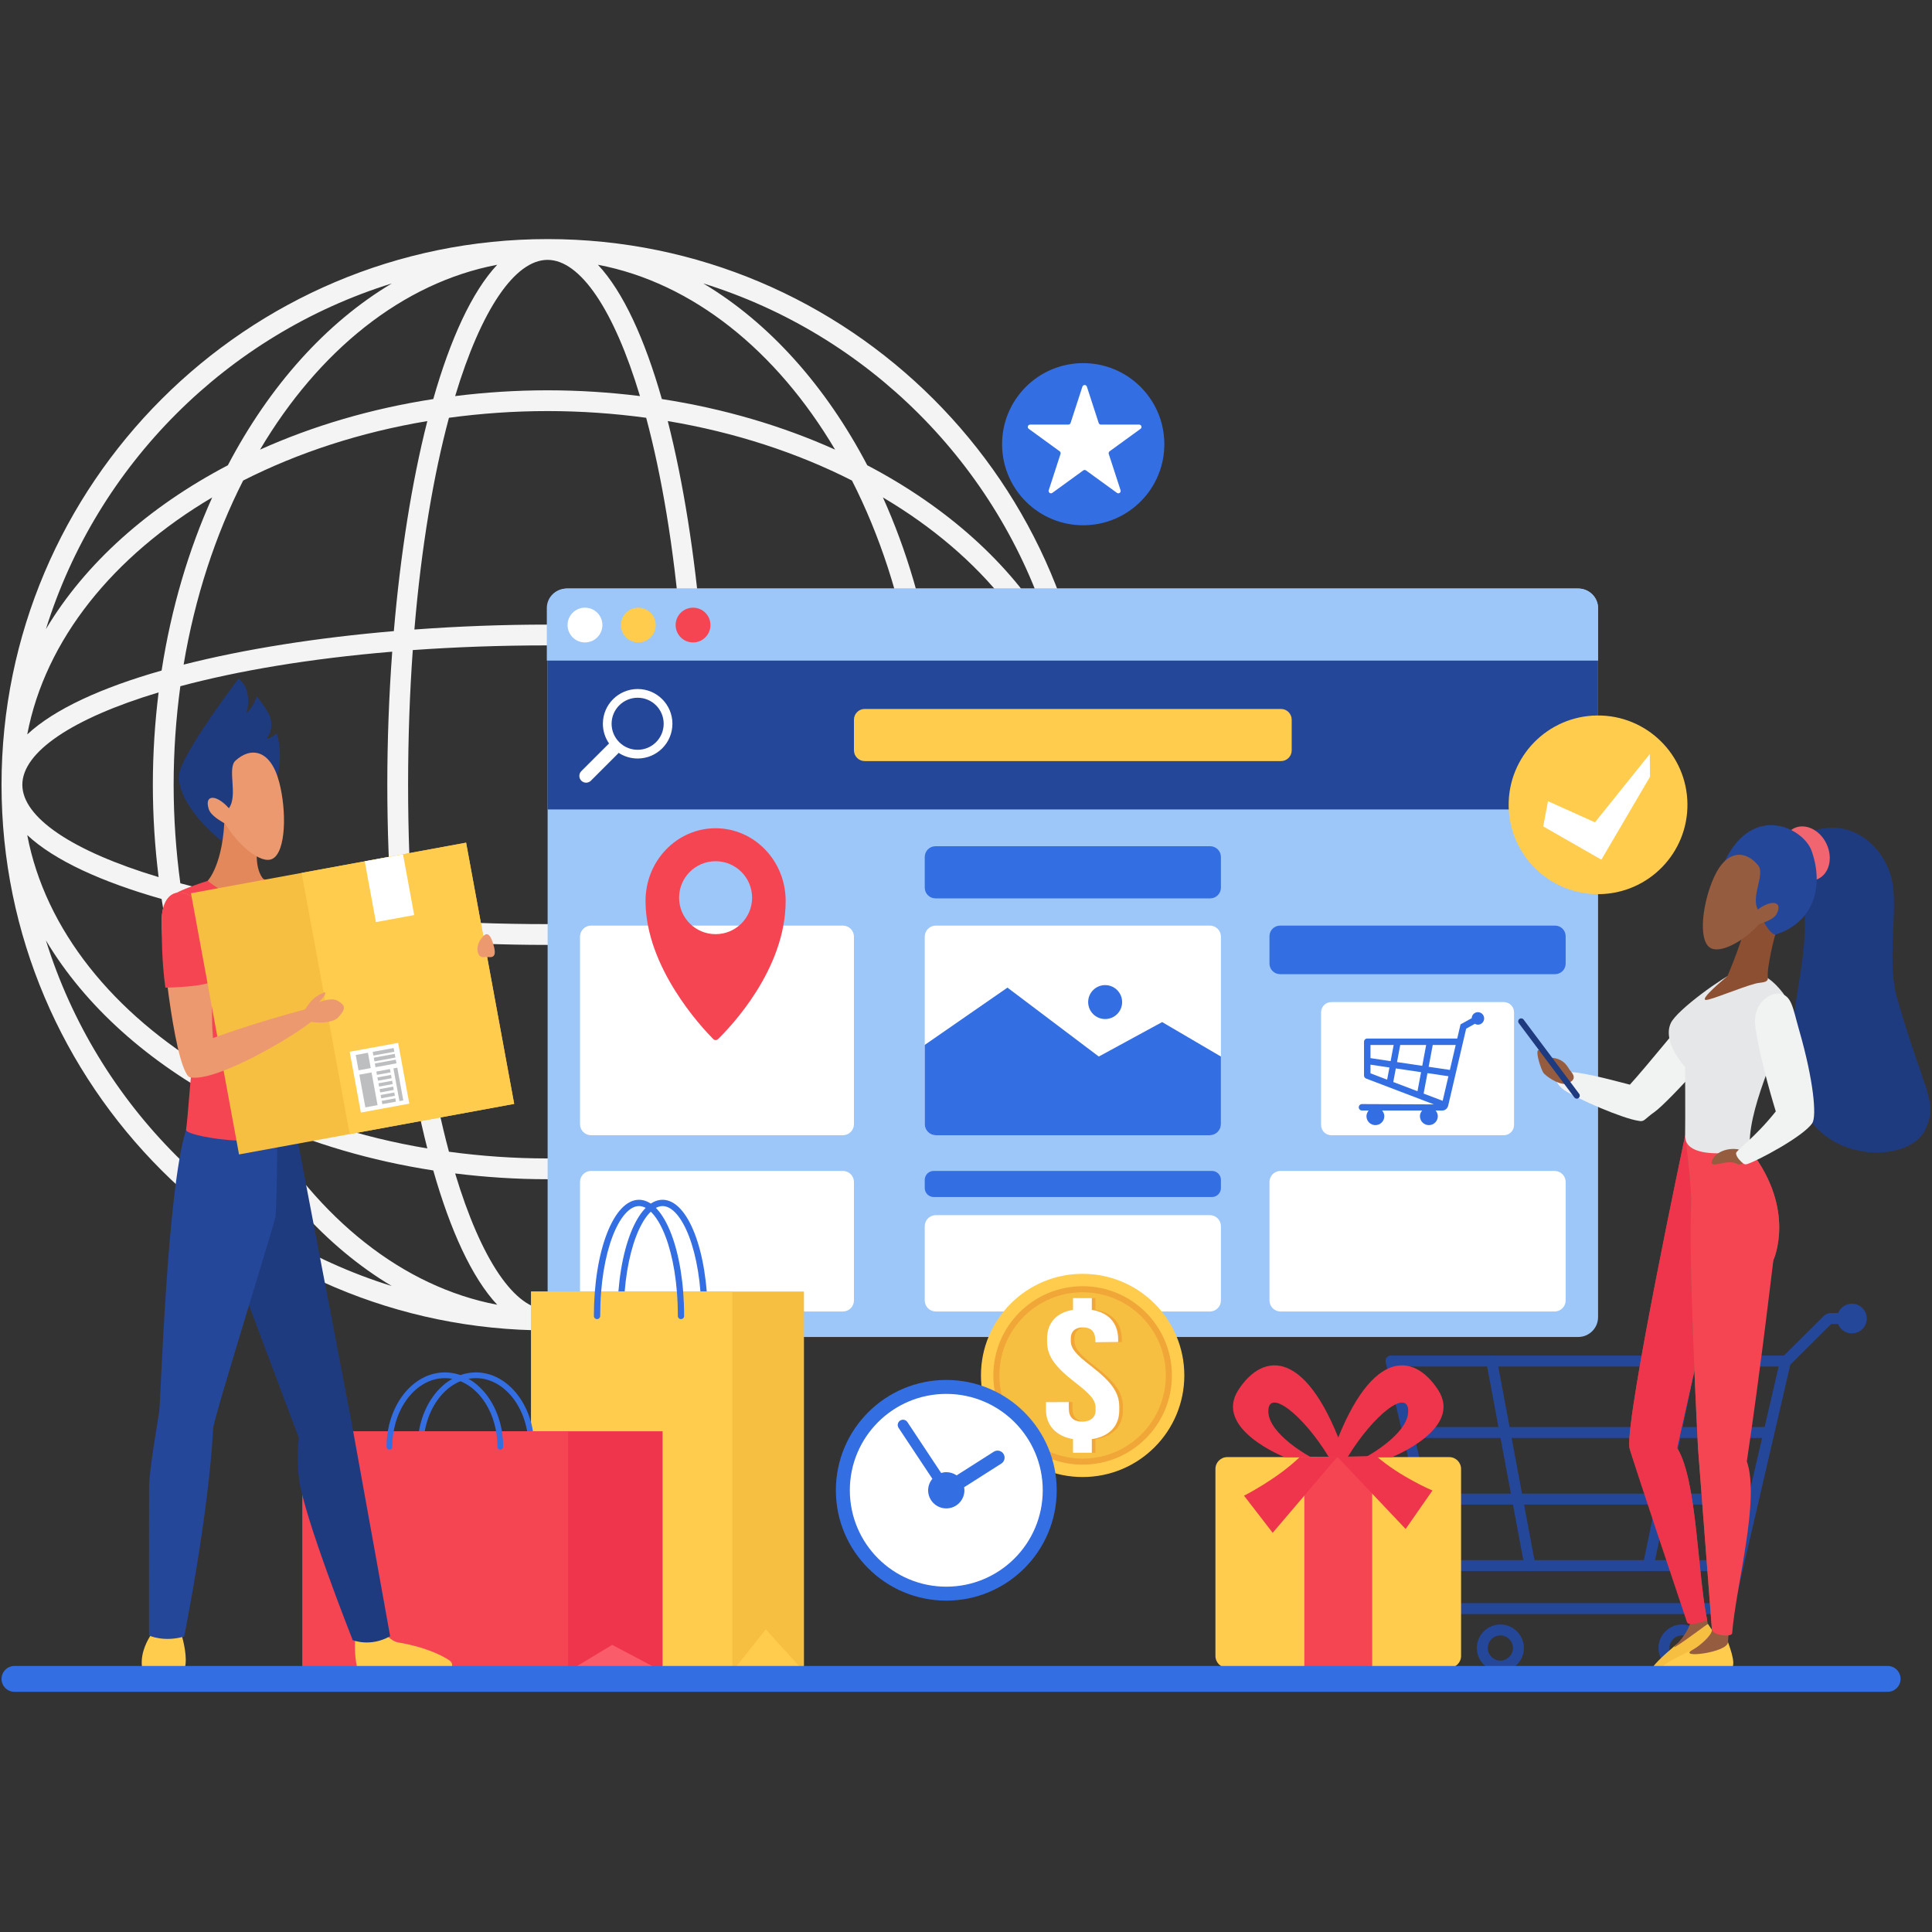 <svg xmlns="http://www.w3.org/2000/svg" xmlns:xlink="http://www.w3.org/1999/xlink" width="500" viewBox="0 0 375 375" height="500" preserveAspectRatio="xMidYMid meet"><rect x="0" y="0" width="375" height="375" fill="#333333" stroke="none"/><defs><clipPath id="2111d0fea9"><path d="M 0 46.406 L 213 46.406 L 213 259 L 0 259 Z M 0 46.406 " clip-rule="nonzero"></path></clipPath><clipPath id="cbe3785bc2"><path d="M 347.332 160.379 L 374.684 160.379 L 374.684 223.879 L 347.332 223.879 Z M 347.332 160.379 " clip-rule="nonzero"></path></clipPath><clipPath id="f0e6000620"><path d="M 0.297 323.195 L 369 323.195 L 369 328.383 L 0.297 328.383 Z M 0.297 323.195 " clip-rule="nonzero"></path></clipPath></defs><g clip-path="url(#2111d0fea9)"><path fill="#f4f4f4" d="M 136.504 249.625 C 149.281 242.012 160.262 229.727 168.336 214.332 C 183.738 206.266 196.035 195.293 203.652 182.523 C 193.715 214.453 168.457 239.695 136.504 249.625 Z M 8.91 182.523 C 16.527 195.293 28.824 206.266 44.227 214.332 C 52.301 229.727 63.277 242.012 76.055 249.625 C 44.105 239.699 18.848 214.453 8.91 182.523 Z M 76.059 55.012 C 63.277 62.629 52.301 74.914 44.227 90.309 C 28.824 98.379 16.527 109.348 8.91 122.117 C 18.848 90.188 44.109 64.941 76.059 55.012 Z M 181.777 170.246 C 182.5 164.414 182.895 158.434 182.895 152.32 C 182.895 146.207 182.5 140.227 181.777 134.395 C 198.602 139.461 208.23 146 208.23 152.32 C 208.23 158.645 198.602 165.18 181.777 170.246 Z M 181.195 174.488 C 192.809 171.18 201.996 167.02 207.277 162.09 C 203.773 180.504 190.547 196.75 171.375 208.09 C 175.961 197.91 179.324 186.582 181.195 174.488 Z M 129.613 222.91 C 132.648 211.004 134.852 196.957 136.117 182.141 C 150.949 180.875 165.004 178.672 176.922 175.641 C 174.734 188.695 170.758 200.777 165.367 211.371 C 154.773 216.75 142.676 220.727 129.613 222.91 Z M 128.465 227.184 C 140.562 225.316 151.898 221.949 162.09 217.367 C 150.742 236.527 134.484 249.75 116.059 253.25 C 120.988 247.969 125.156 238.793 128.465 227.184 Z M 88.344 227.766 C 94.18 228.488 100.168 228.887 106.281 228.887 C 112.395 228.887 118.383 228.488 124.219 227.766 C 119.152 244.578 112.609 254.199 106.281 254.199 C 99.953 254.199 93.41 244.578 88.344 227.766 Z M 84.098 227.184 C 87.406 238.793 91.574 247.969 96.504 253.25 C 78.078 249.75 61.824 236.527 50.473 217.371 C 60.664 221.949 72 225.316 84.098 227.184 Z M 35.645 175.641 C 47.559 178.672 61.613 180.875 76.445 182.141 C 77.711 196.957 79.91 211.004 82.945 222.91 C 69.887 220.727 57.789 216.75 47.195 211.371 C 41.805 200.777 37.832 188.695 35.645 175.641 Z M 31.367 174.492 C 33.238 186.582 36.605 197.91 41.188 208.09 C 22.016 196.75 8.789 180.504 5.289 162.09 C 10.566 167.02 19.754 171.184 31.367 174.492 Z M 30.785 134.395 C 30.062 140.227 29.668 146.207 29.668 152.32 C 29.668 158.434 30.062 164.414 30.785 170.246 C 13.961 165.18 4.336 158.645 4.336 152.32 C 4.336 146 13.961 139.461 30.785 134.395 Z M 31.367 130.152 C 19.754 133.461 10.566 137.625 5.289 142.551 C 8.789 124.137 22.016 107.891 41.188 96.551 C 36.605 106.73 33.238 118.062 31.367 130.152 Z M 82.945 81.73 C 79.91 93.641 77.711 107.684 76.445 122.5 C 61.613 123.766 47.559 125.969 35.641 129 C 37.832 115.949 41.805 103.863 47.195 93.273 C 57.789 87.891 69.887 83.914 82.945 81.73 Z M 84.098 77.457 C 72 79.324 60.66 82.691 50.473 87.273 C 61.82 68.113 78.078 54.891 96.504 51.391 C 91.574 56.668 87.406 65.848 84.098 77.457 Z M 124.219 76.879 C 118.383 76.152 112.395 75.758 106.281 75.758 C 100.168 75.758 94.18 76.152 88.344 76.879 C 93.41 60.062 99.953 50.441 106.281 50.441 C 112.609 50.441 119.152 60.062 124.219 76.879 Z M 128.465 77.457 C 125.156 65.848 120.988 56.668 116.059 51.391 C 134.484 54.891 150.742 68.113 162.09 87.273 C 151.902 82.691 140.562 79.324 128.465 77.457 Z M 80.434 122.191 C 81.777 106.152 84.145 92.262 87.141 81.09 C 93.344 80.25 99.738 79.789 106.281 79.789 C 112.824 79.789 119.219 80.25 125.422 81.09 C 128.418 92.262 130.785 106.152 132.125 122.191 C 123.633 121.562 114.934 121.234 106.281 121.234 C 97.629 121.234 88.93 121.562 80.434 122.191 Z M 33.703 152.32 C 33.703 145.781 34.164 139.395 35.004 133.195 C 46.184 130.199 60.082 127.836 76.129 126.492 C 75.504 134.984 75.176 143.672 75.176 152.32 C 75.176 160.969 75.504 169.656 76.129 178.148 C 60.082 176.809 46.184 174.441 35.004 171.449 C 34.164 165.246 33.703 158.859 33.703 152.32 Z M 132.125 182.453 C 130.785 198.488 128.414 212.379 125.422 223.551 C 119.215 224.391 112.824 224.852 106.281 224.852 C 99.738 224.852 93.344 224.391 87.141 223.551 C 84.145 212.379 81.777 198.488 80.434 182.453 C 88.93 183.078 97.629 183.406 106.281 183.406 C 114.934 183.406 123.629 183.078 132.125 182.453 Z M 106.281 179.371 C 97.078 179.371 88.344 179.047 80.121 178.461 C 79.535 170.246 79.211 161.516 79.211 152.32 C 79.211 143.125 79.535 134.391 80.121 126.18 C 88.344 125.594 97.078 125.27 106.281 125.27 C 115.48 125.27 124.219 125.594 132.441 126.18 C 133.027 134.391 133.352 143.125 133.352 152.32 C 133.352 161.516 133.027 170.246 132.441 178.461 C 124.219 179.047 115.48 179.371 106.281 179.371 Z M 178.859 152.32 C 178.859 158.859 178.402 165.246 177.559 171.449 C 166.379 174.441 152.48 176.809 136.434 178.148 C 137.059 169.656 137.387 160.969 137.387 152.32 C 137.387 143.672 137.059 134.984 136.434 126.492 C 152.48 127.836 166.379 130.199 177.559 133.195 C 178.402 139.395 178.859 145.781 178.859 152.32 Z M 171.375 96.551 C 190.547 107.891 203.773 124.137 207.277 142.551 C 201.996 137.625 192.809 133.461 181.195 130.152 C 179.324 118.062 175.961 106.73 171.375 96.551 Z M 176.922 129 C 165.004 125.969 150.949 123.766 136.117 122.5 C 134.852 107.684 132.648 93.641 129.613 81.73 C 142.676 83.914 154.773 87.891 165.367 93.273 C 170.758 103.863 174.734 115.949 176.922 129 Z M 203.652 122.121 C 196.035 109.348 183.738 98.379 168.336 90.309 C 160.262 74.914 149.281 62.629 136.504 55.012 C 168.457 64.941 193.715 90.188 203.652 122.121 Z M 106.281 46.406 C 47.844 46.406 0.297 93.918 0.297 152.32 C 0.297 210.723 47.844 258.23 106.281 258.23 C 164.719 258.23 212.266 210.723 212.266 152.32 C 212.266 93.918 164.719 46.406 106.281 46.406 " fill-opacity="1" fill-rule="nonzero"></path></g><path fill="#9dc7f9" d="M 306.324 259.508 L 110.148 259.508 C 108.016 259.508 106.293 257.781 106.293 255.656 L 106.293 118.086 C 106.293 115.957 108.016 114.234 110.148 114.234 L 306.324 114.234 C 308.453 114.234 310.184 115.957 310.184 118.086 L 310.184 255.656 C 310.184 257.781 308.453 259.508 306.324 259.508 " fill-opacity="1" fill-rule="nonzero"></path><path fill="#9dc7f9" d="M 306.32 114.234 L 109.996 114.234 C 107.863 114.234 106.137 115.926 106.137 118.012 L 106.137 128.223 L 310.184 128.223 L 310.184 118.012 C 310.184 115.926 308.453 114.234 306.32 114.234 " fill-opacity="1" fill-rule="nonzero"></path><path fill="#ffffff" d="M 116.922 121.32 C 116.922 123.188 115.41 124.699 113.543 124.699 C 111.676 124.699 110.164 123.188 110.164 121.32 C 110.164 119.457 111.676 117.949 113.543 117.949 C 115.41 117.949 116.922 119.457 116.922 121.32 " fill-opacity="1" fill-rule="nonzero"></path><path fill="#ffcc4d" d="M 127.273 121.32 C 127.273 123.188 125.766 124.699 123.898 124.699 C 122.031 124.699 120.52 123.188 120.52 121.32 C 120.52 119.457 122.031 117.949 123.898 117.949 C 125.766 117.949 127.273 119.457 127.273 121.32 " fill-opacity="1" fill-rule="nonzero"></path><path fill="#f54553" d="M 137.898 121.32 C 137.898 123.188 136.387 124.699 134.52 124.699 C 132.656 124.699 131.141 123.188 131.141 121.32 C 131.141 119.457 132.656 117.949 134.52 117.949 C 136.387 117.949 137.898 119.457 137.898 121.32 " fill-opacity="1" fill-rule="nonzero"></path><path fill="#254799" d="M 310.184 157.113 L 106.293 157.113 L 106.293 128.223 L 310.184 128.223 L 310.184 157.113 " fill-opacity="1" fill-rule="nonzero"></path><path fill="#ffcc4d" d="M 248.637 147.727 L 167.84 147.727 C 166.688 147.727 165.75 146.793 165.75 145.641 L 165.75 139.691 C 165.75 138.543 166.688 137.605 167.84 137.605 L 248.637 137.605 C 249.789 137.605 250.719 138.543 250.719 139.691 L 250.719 145.641 C 250.719 146.793 249.789 147.727 248.637 147.727 " fill-opacity="1" fill-rule="nonzero"></path><path fill="#346ee3" d="M 234.891 174.375 L 181.578 174.375 C 180.426 174.375 179.492 173.441 179.492 172.289 L 179.492 166.34 C 179.492 165.188 180.426 164.25 181.578 164.25 L 234.891 164.25 C 236.043 164.25 236.98 165.188 236.98 166.34 L 236.98 172.289 C 236.98 173.441 236.043 174.375 234.891 174.375 " fill-opacity="1" fill-rule="nonzero"></path><path fill="#346ee3" d="M 301.836 189.086 L 248.465 189.086 C 247.324 189.086 246.406 188.164 246.406 187.031 L 246.406 181.715 C 246.406 180.582 247.324 179.66 248.465 179.66 L 301.836 179.66 C 302.973 179.66 303.895 180.582 303.895 181.715 L 303.895 187.031 C 303.895 188.164 302.973 189.086 301.836 189.086 " fill-opacity="1" fill-rule="nonzero"></path><path fill="#346ee3" d="M 235.242 232.34 L 181.23 232.34 C 180.27 232.34 179.492 231.559 179.492 230.602 L 179.492 229.012 C 179.492 228.055 180.27 227.277 181.23 227.277 L 235.242 227.277 C 236.203 227.277 236.98 228.055 236.98 229.012 L 236.98 230.602 C 236.98 231.559 236.203 232.34 235.242 232.34 " fill-opacity="1" fill-rule="nonzero"></path><path fill="#ffffff" d="M 234.832 254.562 L 181.641 254.562 C 180.453 254.562 179.492 253.602 179.492 252.414 L 179.492 238.004 C 179.492 236.82 180.453 235.859 181.641 235.859 L 234.832 235.859 C 236.02 235.859 236.98 236.82 236.98 238.004 L 236.98 252.414 C 236.98 253.602 236.02 254.562 234.832 254.562 " fill-opacity="1" fill-rule="nonzero"></path><path fill="#ffffff" d="M 163.605 220.348 L 114.727 220.348 C 113.543 220.348 112.582 219.387 112.582 218.203 L 112.582 181.805 C 112.582 180.621 113.543 179.66 114.727 179.66 L 163.605 179.66 C 164.789 179.66 165.75 180.621 165.75 181.805 L 165.75 218.203 C 165.75 219.387 164.789 220.348 163.605 220.348 " fill-opacity="1" fill-rule="nonzero"></path><path fill="#ffffff" d="M 163.605 254.562 L 114.727 254.562 C 113.543 254.562 112.582 253.602 112.582 252.414 L 112.582 229.422 C 112.582 228.238 113.543 227.277 114.727 227.277 L 163.605 227.277 C 164.789 227.277 165.75 228.238 165.75 229.422 L 165.75 252.414 C 165.75 253.602 164.789 254.562 163.605 254.562 " fill-opacity="1" fill-rule="nonzero"></path><path fill="#ffffff" d="M 301.746 254.562 L 248.551 254.562 C 247.367 254.562 246.406 253.602 246.406 252.414 L 246.406 229.422 C 246.406 228.238 247.367 227.277 248.551 227.277 L 301.746 227.277 C 302.934 227.277 303.895 228.238 303.895 229.422 L 303.895 252.414 C 303.895 253.602 302.934 254.562 301.746 254.562 " fill-opacity="1" fill-rule="nonzero"></path><path fill="#ffffff" d="M 234.832 220.348 L 181.641 220.348 C 180.453 220.348 179.492 219.387 179.492 218.203 L 179.492 181.805 C 179.492 180.621 180.453 179.66 181.641 179.66 L 234.832 179.66 C 236.02 179.66 236.98 180.621 236.98 181.805 L 236.98 218.203 C 236.98 219.387 236.02 220.348 234.832 220.348 " fill-opacity="1" fill-rule="nonzero"></path><path fill="#346ee3" d="M 179.492 202.816 L 195.547 191.695 L 213.277 205.074 L 225.57 198.383 L 236.98 205.074 L 236.98 218.203 C 236.98 219.387 236.02 220.348 234.832 220.348 L 181.641 220.348 C 180.453 220.348 179.492 219.387 179.492 218.203 L 179.492 202.816 " fill-opacity="1" fill-rule="nonzero"></path><path fill="#346ee3" d="M 217.805 194.504 C 217.805 196.324 216.328 197.797 214.508 197.797 C 212.688 197.797 211.211 196.324 211.211 194.504 C 211.211 192.684 212.688 191.207 214.508 191.207 C 216.328 191.207 217.805 192.684 217.805 194.504 " fill-opacity="1" fill-rule="nonzero"></path><path fill="#ffffff" d="M 291.891 220.348 L 258.41 220.348 C 257.309 220.348 256.422 219.461 256.422 218.367 L 256.422 196.484 C 256.422 195.391 257.309 194.504 258.41 194.504 L 291.891 194.504 C 292.984 194.504 293.875 195.391 293.875 196.484 L 293.875 218.367 C 293.875 219.461 292.984 220.348 291.891 220.348 " fill-opacity="1" fill-rule="nonzero"></path><path fill="#346ee3" d="M 270.93 207.379 L 275.828 208.109 L 275.133 211.805 L 270.434 210.016 Z M 266.008 206.652 L 269.688 207.199 L 269.242 209.562 L 266.008 208.328 Z M 271.781 202.832 L 276.816 202.832 L 276.059 206.875 L 271.16 206.148 Z M 269.918 205.965 L 266.008 205.383 L 266.008 202.832 L 270.508 202.832 Z M 280.02 213.668 L 276.324 212.262 L 277.07 208.293 L 281.137 208.895 Z M 281.422 207.672 L 277.301 207.062 L 278.094 202.832 L 282.551 202.832 Z M 286.859 196.461 C 286.203 196.461 285.68 196.98 285.652 197.629 L 283.488 198.832 L 282.848 201.578 L 265.379 201.578 C 265.035 201.578 264.754 201.859 264.754 202.207 L 264.754 208.758 C 264.754 208.762 264.754 208.766 264.754 208.77 C 264.758 208.82 264.773 208.867 264.785 208.914 C 264.793 208.945 264.793 208.98 264.805 209.012 C 264.82 209.047 264.848 209.074 264.871 209.105 C 264.895 209.141 264.914 209.176 264.941 209.207 C 264.961 209.227 264.988 209.238 265.008 209.254 C 265.051 209.285 265.098 209.32 265.148 209.34 C 265.152 209.34 265.156 209.344 265.156 209.344 L 278.32 214.363 L 264.363 214.301 C 264.016 214.301 263.734 214.578 263.734 214.926 C 263.734 215.273 264.016 215.551 264.363 215.551 L 265.656 215.551 C 265.402 215.855 265.23 216.234 265.23 216.66 C 265.23 217.613 266.008 218.387 266.965 218.387 C 267.918 218.387 268.695 217.613 268.695 216.66 C 268.695 216.234 268.523 215.855 268.27 215.551 L 276.039 215.551 C 275.781 215.855 275.609 216.234 275.609 216.66 C 275.609 217.613 276.387 218.387 277.344 218.387 C 278.301 218.387 279.078 217.613 279.078 216.66 C 279.078 216.234 278.906 215.855 278.648 215.551 L 279.945 215.551 C 280.449 215.551 280.879 215.223 281.035 214.758 C 281.043 214.746 281.051 214.746 281.055 214.734 C 281.059 214.723 281.059 214.711 281.062 214.699 C 281.066 214.68 281.078 214.668 281.082 214.652 L 284.582 199.66 L 286.27 198.719 C 286.449 198.82 286.645 198.891 286.859 198.891 C 287.531 198.891 288.074 198.348 288.074 197.676 C 288.074 197.008 287.531 196.461 286.859 196.461 " fill-opacity="1" fill-rule="nonzero"></path><path fill="#254799" d="M 355.32 256.992 L 355.332 256.992 Z M 347.516 264.816 Z M 280.375 312.219 C 280.375 311.633 280.848 311.16 281.434 311.16 L 334.594 311.16 L 345.445 264.344 C 345.527 264 345.699 263.684 345.953 263.426 L 353.996 255.422 C 354.352 255.066 354.828 254.871 355.332 254.871 L 360.082 254.871 C 360.664 254.871 361.141 255.348 361.141 255.934 C 361.141 256.516 360.664 256.992 360.082 256.992 L 355.43 256.992 L 347.5 264.879 L 336.617 311.816 C 336.414 312.68 335.656 313.277 334.773 313.277 L 281.434 313.277 C 280.848 313.277 280.375 312.805 280.375 312.219 " fill-opacity="1" fill-rule="nonzero"></path><path fill="#254799" d="M 270.004 265.238 L 346.703 265.238 C 347.289 265.238 347.762 264.762 347.762 264.18 C 347.762 263.59 347.289 263.117 346.703 263.117 L 270.004 263.117 C 269.418 263.117 268.945 263.59 268.945 264.18 C 268.945 264.762 269.418 265.238 270.004 265.238 " fill-opacity="1" fill-rule="nonzero"></path><path fill="#254799" d="M 274.945 279.109 L 343.355 279.109 C 343.941 279.109 344.414 278.637 344.414 278.051 C 344.414 277.469 343.941 276.988 343.355 276.988 L 274.945 276.988 C 274.359 276.988 273.887 277.469 273.887 278.051 C 273.887 278.637 274.359 279.109 274.945 279.109 " fill-opacity="1" fill-rule="nonzero"></path><path fill="#254799" d="M 276.906 292.027 L 340.359 292.027 C 340.945 292.027 341.422 291.547 341.422 290.965 C 341.422 290.379 340.945 289.906 340.359 289.906 L 276.906 289.906 C 276.32 289.906 275.848 290.379 275.848 290.965 C 275.848 291.547 276.32 292.027 276.906 292.027 " fill-opacity="1" fill-rule="nonzero"></path><path fill="#254799" d="M 279.316 304.797 C 279.434 304.797 279.555 304.777 279.672 304.734 C 280.223 304.539 280.508 303.934 280.312 303.383 L 271.004 263.82 C 270.805 263.27 270.203 262.977 269.648 263.18 C 269.098 263.375 268.809 263.98 269.004 264.531 L 278.316 304.09 C 278.469 304.527 278.879 304.797 279.316 304.797 " fill-opacity="1" fill-rule="nonzero"></path><path fill="#254799" d="M 279.371 304.941 L 337.367 304.941 C 337.953 304.941 338.426 304.461 338.426 303.879 C 338.426 303.297 337.953 302.82 337.367 302.82 L 279.371 302.82 C 278.785 302.82 278.312 303.297 278.312 303.879 C 278.312 304.461 278.785 304.941 279.371 304.941 " fill-opacity="1" fill-rule="nonzero"></path><path fill="#254799" d="M 319.941 304.941 C 320.434 304.941 320.875 304.594 320.98 304.094 L 329.234 264.391 C 329.355 263.82 328.984 263.258 328.414 263.137 C 327.844 263.02 327.281 263.391 327.16 263.961 L 318.902 303.664 C 318.785 304.238 319.152 304.797 319.727 304.918 C 319.797 304.93 319.871 304.941 319.941 304.941 " fill-opacity="1" fill-rule="nonzero"></path><path fill="#254799" d="M 296.953 304.941 C 297.02 304.941 297.086 304.934 297.152 304.922 C 297.727 304.812 298.105 304.258 297.996 303.684 L 290.578 263.98 C 290.469 263.406 289.91 263.027 289.34 263.137 C 288.766 263.242 288.383 263.793 288.492 264.367 L 295.914 304.074 C 296.012 304.582 296.453 304.941 296.953 304.941 " fill-opacity="1" fill-rule="nonzero"></path><path fill="#254799" d="M 324.035 319.879 C 324.035 321.223 325.133 322.32 326.48 322.32 C 327.828 322.32 328.926 321.223 328.926 319.879 C 328.926 318.531 327.828 317.434 326.48 317.434 C 325.133 317.434 324.035 318.531 324.035 319.879 Z M 321.914 319.879 C 321.914 317.363 323.965 315.316 326.48 315.316 C 328.996 315.316 331.047 317.363 331.047 319.879 C 331.047 322.395 328.996 324.438 326.48 324.438 C 323.965 324.438 321.914 322.395 321.914 319.879 " fill-opacity="1" fill-rule="nonzero"></path><path fill="#254799" d="M 356.574 255.934 C 356.574 257.52 357.863 258.809 359.453 258.809 C 361.047 258.809 362.336 257.52 362.336 255.934 C 362.336 254.344 361.047 253.055 359.453 253.055 C 357.863 253.055 356.574 254.344 356.574 255.934 " fill-opacity="1" fill-rule="nonzero"></path><path fill="#254799" d="M 288.773 319.879 C 288.773 321.223 289.871 322.32 291.215 322.32 C 292.566 322.32 293.66 321.223 293.66 319.879 C 293.66 318.531 292.566 317.434 291.215 317.434 C 289.871 317.434 288.773 318.531 288.773 319.879 Z M 286.652 319.879 C 286.652 317.363 288.699 315.316 291.215 315.316 C 293.734 315.316 295.781 317.363 295.781 319.879 C 295.781 322.395 293.734 324.438 291.215 324.438 C 288.699 324.438 286.652 322.395 286.652 319.879 " fill-opacity="1" fill-rule="nonzero"></path><path fill="#ffcc4d" d="M 327.531 156.02 C 327.641 165.598 319.957 173.445 310.375 173.555 C 300.793 173.66 292.938 165.988 292.828 156.41 C 292.723 146.836 300.402 138.984 309.984 138.875 C 319.57 138.766 327.422 146.445 327.531 156.02 " fill-opacity="1" fill-rule="nonzero"></path><path fill="#ffffff" d="M 300.465 155.512 L 299.539 160.402 L 310.824 166.867 L 320.266 150.77 L 320.219 146.359 L 309.582 159.613 L 300.465 155.512 " fill-opacity="1" fill-rule="nonzero"></path><path fill="#346ee3" d="M 136.754 256.039 C 136.418 256.039 136.145 255.766 136.145 255.43 C 136.145 242.672 132.246 234.098 128.605 234.098 C 124.965 234.098 121.062 242.672 121.062 255.43 C 121.062 255.766 120.793 256.039 120.457 256.039 C 120.117 256.039 119.844 255.766 119.844 255.43 C 119.844 242.781 123.691 232.875 128.605 232.875 C 133.516 232.875 137.363 242.781 137.363 255.43 C 137.363 255.766 137.094 256.039 136.754 256.039 " fill-opacity="1" fill-rule="nonzero"></path><path fill="#f7bf41" d="M 156.047 324.438 L 103.086 324.438 L 103.086 250.684 L 156.047 250.684 L 156.047 324.438 " fill-opacity="1" fill-rule="nonzero"></path><path fill="#ffcc4d" d="M 142.145 324.438 L 103.086 324.438 L 103.086 250.684 L 142.145 250.684 L 142.145 324.438 " fill-opacity="1" fill-rule="nonzero"></path><path fill="#ffcc4d" d="M 142.145 324.438 L 148.637 316.258 L 156.047 324.438 Z M 142.145 324.438 " fill-opacity="1" fill-rule="nonzero"></path><path fill="#346ee3" d="M 132.184 256.039 C 131.844 256.039 131.57 255.766 131.57 255.43 C 131.57 242.672 127.672 234.098 124.031 234.098 C 120.391 234.098 116.496 242.672 116.496 255.43 C 116.496 255.766 116.219 256.039 115.883 256.039 C 115.547 256.039 115.273 255.766 115.273 255.43 C 115.273 242.781 119.121 232.875 124.031 232.875 C 128.941 232.875 132.789 242.781 132.789 255.43 C 132.789 255.766 132.52 256.039 132.184 256.039 " fill-opacity="1" fill-rule="nonzero"></path><path fill="#346ee3" d="M 103.141 281.371 C 102.832 281.371 102.582 281.121 102.582 280.812 C 102.582 273.473 98.008 267.496 92.383 267.496 C 86.762 267.496 82.184 273.473 82.184 280.812 C 82.184 281.121 81.938 281.371 81.629 281.371 C 81.32 281.371 81.066 281.121 81.066 280.812 C 81.066 272.855 86.145 266.383 92.383 266.383 C 98.621 266.383 103.699 272.855 103.699 280.812 C 103.699 281.121 103.449 281.371 103.141 281.371 " fill-opacity="1" fill-rule="nonzero"></path><path fill="#ef354c" d="M 128.605 324.438 L 58.699 324.438 L 58.699 277.812 L 128.605 277.812 L 128.605 324.438 " fill-opacity="1" fill-rule="nonzero"></path><path fill="#f54553" d="M 110.258 324.438 L 58.699 324.438 L 58.699 277.812 L 110.258 277.812 L 110.258 324.438 " fill-opacity="1" fill-rule="nonzero"></path><path fill="#fa5c69" d="M 110.258 324.438 L 118.824 319.266 L 128.605 324.438 Z M 110.258 324.438 " fill-opacity="1" fill-rule="nonzero"></path><path fill="#346ee3" d="M 97.102 281.371 C 96.793 281.371 96.547 281.121 96.547 280.812 C 96.547 273.473 91.969 267.496 86.348 267.496 C 80.723 267.496 76.148 273.473 76.148 280.812 C 76.148 281.121 75.895 281.371 75.586 281.371 C 75.277 281.371 75.031 281.121 75.031 280.812 C 75.031 272.855 80.105 266.383 86.348 266.383 C 92.582 266.383 97.664 272.855 97.664 280.812 C 97.664 281.121 97.41 281.371 97.102 281.371 " fill-opacity="1" fill-rule="nonzero"></path><path fill="#ffcc4d" d="M 86.598 324.434 C 87.75 324.434 88.203 322.957 87.258 322.301 C 85.777 321.27 82.316 319.625 77.305 318.801 C 76.309 318.641 75.184 317.719 74.504 316.742 C 74.266 316.398 73.863 316.219 73.449 316.258 L 70.027 316.574 C 69.469 316.625 69.031 317.066 68.977 317.625 C 68.863 318.848 68.777 321.09 69.281 323.535 C 69.391 324.066 69.875 324.438 70.422 324.438 L 71.594 324.438 L 86.598 324.434 " fill-opacity="1" fill-rule="nonzero"></path><path fill="#ffcc4d" d="M 35.141 316.988 C 35.641 318.551 36.406 321.844 35.883 323.699 C 35.762 324.148 35.328 324.434 34.863 324.434 L 28.621 324.438 C 28.066 324.438 27.605 324.016 27.547 323.465 C 27.234 320.609 28.789 318.043 29.473 317.07 C 29.652 316.812 29.938 316.648 30.25 316.617 L 34.027 316.266 C 34.523 316.223 34.988 316.52 35.141 316.988 " fill-opacity="1" fill-rule="nonzero"></path><path fill="#f54553" d="M 61.145 175.234 C 63.43 177.711 71.227 198.109 72.02 200.523 C 72.805 203.672 70.289 205.645 66.094 204.59 C 63.562 203.953 55.336 184.469 55.164 178.602 C 54.973 172.055 58.508 172.379 61.145 175.234 " fill-opacity="1" fill-rule="nonzero"></path><path fill="#1f3b80" d="M 45.629 246.141 L 58.008 279.094 C 58.008 279.094 57.512 282.824 58.035 287.008 C 58.941 294.336 68.461 318.348 68.461 318.348 C 68.461 318.348 71.863 319.77 75.727 317.582 C 75.727 317.582 68.41 276.934 68.184 275.789 C 67.953 274.648 57.098 217.879 57.098 217.879 L 51.457 216.023 L 45.629 246.141 " fill-opacity="1" fill-rule="nonzero"></path><path fill="#254799" d="M 36.117 219.309 C 32.426 230.879 31.215 271.516 30.91 273.855 C 30.609 276.191 28.957 285.062 28.941 288.734 C 28.914 294.887 28.93 317.449 28.93 317.449 C 28.93 317.449 31.781 318.801 35.75 317.645 C 35.75 317.645 40.516 293.949 41.371 277.23 C 41.469 275.301 53.262 237.586 53.465 236.16 C 53.668 234.742 53.941 220.75 53.738 218.617 C 53.535 216.484 36.117 219.309 36.117 219.309 " fill-opacity="1" fill-rule="nonzero"></path><path fill="#f54553" d="M 41.676 170.543 C 41.676 170.543 33.93 172.832 32.914 174.254 C 31.898 175.676 37.812 201.113 37.305 206.297 C 36.793 211.477 36.43 217.086 36.117 219.309 C 35.914 220.73 56.688 223.973 57.098 217.879 C 57.504 211.785 61.727 191.363 61.395 182.219 C 61.145 175.234 60.48 174.594 59.16 173.676 C 57.836 172.766 51.105 170.586 51.105 170.586 L 41.676 170.543 " fill-opacity="1" fill-rule="nonzero"></path><path fill="#1f3b80" d="M 51.676 143.398 C 51.68 143.391 51.688 143.383 51.691 143.375 C 52.91 141.898 52.938 139.863 51.996 138.246 C 51.316 137.082 50.559 136.047 49.82 135.172 C 49.453 136.414 48.754 137.578 47.781 138.492 C 48.277 137.004 48.281 135.395 47.844 133.902 C 47.59 133.059 47.035 132.32 46.305 131.777 C 46.285 131.758 46.273 131.75 46.273 131.75 C 46.273 131.75 36.891 144.137 35.023 149.281 C 33.496 153.5 38.625 159.82 43.277 163.434 C 43.277 163.434 46.188 166.238 52.602 153.758 C 54.715 149.645 54.633 145.5 53.742 142.32 C 53.18 142.867 52.469 143.293 51.676 143.398 " fill-opacity="1" fill-rule="nonzero"></path><path fill="#e3885b" d="M 43.59 158.156 C 43.434 167.719 40.316 170.965 40.316 170.965 C 40.316 170.965 43.371 173.609 48.207 175.148 C 49.875 175.676 51.637 174.809 51.559 173.059 C 51.523 172.273 51.398 171.43 51.105 170.586 C 51.105 170.586 49.582 169.176 49.871 165.113 C 49.977 163.672 50.723 157.586 50.723 157.586 C 50.723 157.586 43.613 156.602 43.59 158.156 " fill-opacity="1" fill-rule="nonzero"></path><path fill="#ed996f" d="M 39.059 175.66 C 42.023 179.023 40.793 196.68 41.293 200.75 C 41.309 200.754 41.906 208.914 37.117 209.133 C 34.16 209.27 31.445 184.211 31.367 179.184 C 31.262 172.484 35.543 171.676 39.059 175.66 " fill-opacity="1" fill-rule="nonzero"></path><path fill="#ed996f" d="M 44.43 156.879 C 46.25 154.363 44.047 149.188 45.699 147.648 C 48.582 144.973 52.496 145.332 54.195 151.824 C 55.664 157.434 55.504 165.305 52.902 166.684 C 50.648 167.879 46.062 163.867 43.738 159.914 C 42.902 159.359 40.91 158.375 40.496 156.98 C 39.633 154.109 42.059 154.207 44.43 156.879 " fill-opacity="1" fill-rule="nonzero"></path><path fill="#f54553" d="M 39.059 175.66 C 40.691 177.516 41.684 183.973 41.734 189.848 C 41.754 191.586 32.105 191.707 32.105 191.707 C 31.363 186.578 31.395 181.055 31.367 179.184 C 31.262 172.484 35.543 171.676 39.059 175.66 " fill-opacity="1" fill-rule="nonzero"></path><path fill="#f7bf41" d="M 99.801 214.262 L 46.395 224.074 L 37.066 173.375 L 90.469 163.562 L 99.801 214.262 " fill-opacity="1" fill-rule="nonzero"></path><path fill="#ffcc4d" d="M 99.801 214.262 L 67.875 220.129 L 58.543 169.43 L 90.469 163.562 L 99.801 214.262 " fill-opacity="1" fill-rule="nonzero"></path><path fill="#ffffff" d="M 80.395 177.613 L 72.965 178.977 L 70.793 167.176 L 78.223 165.812 L 80.395 177.613 " fill-opacity="1" fill-rule="nonzero"></path><path fill="#ffffff" d="M 79.449 214.219 L 70.043 215.945 L 67.875 204.145 L 77.277 202.418 L 79.449 214.219 " fill-opacity="1" fill-rule="nonzero"></path><path fill="#bcbec0" d="M 71.961 207.312 L 69.59 207.75 L 69.047 204.773 L 71.414 204.34 L 71.961 207.312 " fill-opacity="1" fill-rule="nonzero"></path><path fill="#bcbec0" d="M 73.285 214.504 L 70.914 214.941 L 69.746 208.594 L 72.113 208.16 L 73.285 214.504 " fill-opacity="1" fill-rule="nonzero"></path><path fill="#bcbec0" d="M 76.539 204.141 L 72.473 204.887 L 72.344 204.168 L 76.41 203.422 L 76.539 204.141 " fill-opacity="1" fill-rule="nonzero"></path><path fill="#bcbec0" d="M 76.746 205.27 L 72.68 206.016 L 72.551 205.297 L 76.617 204.551 L 76.746 205.27 " fill-opacity="1" fill-rule="nonzero"></path><path fill="#bcbec0" d="M 76.953 206.395 L 72.887 207.141 L 72.754 206.426 L 76.824 205.68 L 76.953 206.395 " fill-opacity="1" fill-rule="nonzero"></path><path fill="#bcbec0" d="M 75.809 208.145 L 73.164 208.629 L 73.043 207.988 L 75.688 207.5 L 75.809 208.145 " fill-opacity="1" fill-rule="nonzero"></path><path fill="#bcbec0" d="M 76.016 209.281 L 73.371 209.766 L 73.254 209.125 L 75.895 208.637 L 76.016 209.281 " fill-opacity="1" fill-rule="nonzero"></path><path fill="#bcbec0" d="M 76.223 210.418 L 73.578 210.906 L 73.461 210.262 L 76.105 209.777 L 76.223 210.418 " fill-opacity="1" fill-rule="nonzero"></path><path fill="#bcbec0" d="M 76.434 211.555 L 73.789 212.043 L 73.672 211.398 L 76.316 210.914 L 76.434 211.555 " fill-opacity="1" fill-rule="nonzero"></path><path fill="#bcbec0" d="M 76.645 212.691 L 74 213.18 L 73.879 212.539 L 76.527 212.051 L 76.645 212.691 " fill-opacity="1" fill-rule="nonzero"></path><path fill="#bcbec0" d="M 76.852 213.832 L 74.207 214.316 L 74.09 213.672 L 76.734 213.188 L 76.852 213.832 " fill-opacity="1" fill-rule="nonzero"></path><path fill="#bcbec0" d="M 78.281 213.59 L 77.531 213.727 L 76.363 207.375 L 77.109 207.238 L 78.281 213.59 " fill-opacity="1" fill-rule="nonzero"></path><path fill="#ed996f" d="M 65.523 194.234 C 64.66 193.75 63.312 194.043 61.98 194.473 C 61.848 194.516 62.598 193.824 62.938 193.301 C 63.234 192.844 63.137 192.547 63.004 192.598 C 61.191 193.328 60.344 194.121 59.215 195.934 C 55.324 197.98 61.629 198.551 61.691 198.453 C 62.613 198.582 64.855 198.367 65.668 197.453 C 67.02 195.941 67.242 195.211 65.523 194.234 " fill-opacity="1" fill-rule="nonzero"></path><path fill="#ed996f" d="M 95.879 183.75 C 94.949 180.156 94.012 181.301 93.215 182.465 C 92.266 183.84 92.582 186.059 94.023 185.766 C 94.797 185.605 96.586 186.496 95.879 183.75 " fill-opacity="1" fill-rule="nonzero"></path><path fill="#ed996f" d="M 41.324 201.488 C 41.34 201.5 48.402 198.797 59.621 195.809 C 62.586 195.016 61.246 197.664 61.035 197.84 C 56.523 201.582 42.012 209.914 37.117 209.133 C 34.094 208.648 38.602 199.43 41.324 201.488 " fill-opacity="1" fill-rule="nonzero"></path><path fill="#ffffff" d="M 123.77 145.535 C 120.977 145.535 118.711 143.273 118.711 140.48 C 118.711 137.691 120.977 135.43 123.77 135.43 C 126.559 135.43 128.82 137.691 128.82 140.48 C 128.82 143.273 126.559 145.535 123.77 145.535 Z M 123.77 133.738 C 120.043 133.738 117.02 136.758 117.02 140.48 C 117.02 141.91 117.469 143.23 118.227 144.324 C 118.195 144.348 118.16 144.359 118.133 144.387 L 112.836 149.676 C 112.324 150.191 112.324 151.023 112.836 151.535 C 113.09 151.789 113.426 151.918 113.762 151.918 C 114.098 151.918 114.434 151.789 114.691 151.535 L 119.988 146.238 C 120.023 146.207 120.039 146.156 120.066 146.121 C 121.129 146.816 122.398 147.227 123.77 147.227 C 127.496 147.227 130.516 144.207 130.516 140.48 C 130.516 136.758 127.496 133.738 123.77 133.738 " fill-opacity="1" fill-rule="nonzero"></path><path fill="#f7bf41" d="M 333.004 320.777 C 331.766 321.695 323.57 325.023 320.859 324.852 C 318.156 324.68 327.746 317.254 327.945 317.199 C 328.141 317.148 331.492 315.172 331.492 315.172 C 333.656 318.266 334.25 319.855 333.004 320.777 " fill-opacity="1" fill-rule="nonzero"></path><path fill="#ffcc4d" d="M 322.625 324.535 C 320.055 323.664 331.246 318.992 331.453 318.992 C 331.66 318.992 335.406 318.738 335.406 318.738 C 336.691 322.285 336.848 323.867 335.406 324.434 C 334.988 324.594 333.941 324.746 332.617 324.855 L 324.289 324.855 C 323.613 324.777 323.035 324.676 322.625 324.535 " fill-opacity="1" fill-rule="nonzero"></path><path fill="#965c40" d="M 316.258 280.957 C 315.527 274.82 327.078 220.453 327.078 220.453 L 337.016 229.672 L 325.531 281.055 C 329.453 287.32 329.512 306.125 331.492 315.172 C 331.492 315.172 322.75 321.684 325.488 319.109 C 326.559 318.105 328.406 315.387 328.047 314.406 C 328.047 314.406 316.371 281.934 316.258 280.957 " fill-opacity="1" fill-rule="nonzero"></path><path fill="#f1f2f2" d="M 321.121 215.848 C 323.922 213.871 336.172 200.309 337.867 196.871 C 339.484 193.59 335.801 186.715 330.035 194.086 C 327.793 196.957 319.199 207.441 316.359 210.531 C 312.617 209.562 305.926 207.75 303.969 208.141 C 300.645 208.809 302.543 210.859 303.602 211.582 C 306.098 213.285 315.008 217.133 318.047 217.551 C 319.184 217.809 319.125 217.254 321.121 215.848 " fill-opacity="1" fill-rule="nonzero"></path><path fill="#ef354c" d="M 316.258 280.957 C 315.527 274.82 327.078 220.453 327.078 220.453 L 337.016 229.672 L 325.531 281.055 C 329.453 287.32 329.391 305.438 331.371 314.484 C 331.371 314.484 327.801 315.84 327.441 314.863 C 327.441 314.863 316.371 281.934 316.258 280.957 " fill-opacity="1" fill-rule="nonzero"></path><path fill="#965c40" d="M 328.586 320.199 C 329.879 319.508 332.375 317.359 332.281 316.324 L 329.59 281.148 C 329.59 281.148 327.68 245.125 328.246 233.883 C 328.414 230.586 327.078 220.453 327.078 220.453 L 339.672 223.238 C 348.77 234.844 344.199 244.629 344.199 244.629 C 344.199 244.629 340.531 266.711 337.992 283.484 C 341.293 289.41 335.855 309.488 335.406 318.738 C 335.309 320.824 325.273 321.973 328.586 320.199 " fill-opacity="1" fill-rule="nonzero"></path><path fill="#f54553" d="M 332.281 316.324 L 329.59 281.148 C 329.59 281.148 327.68 245.125 328.246 233.883 C 328.414 230.586 327.078 220.453 327.078 220.453 L 339.672 223.238 C 348.77 234.844 344.199 244.629 344.199 244.629 C 344.199 244.629 341.598 266.863 339.059 283.645 C 341.648 291.105 336.957 307.746 336.211 316.977 C 336.137 317.91 332.375 317.359 332.281 316.324 " fill-opacity="1" fill-rule="nonzero"></path><g clip-path="url(#cbe3785bc2)"><path fill="#1f3b80" d="M 368.203 193.672 C 373.578 212.391 376.285 213.75 373.699 219.277 C 370.934 225.184 356.938 225.914 350.984 216.918 C 344.875 207.691 349.086 193.922 350.027 184.711 C 352.059 164.816 343.539 164.355 351.707 161.379 C 359.73 158.449 366.301 164.918 367.352 171.527 C 368.305 177.516 366.242 186.824 368.203 193.672 " fill-opacity="1" fill-rule="nonzero"></path></g><path fill="#e6e7e8" d="M 336.699 188.785 C 334.758 189.422 325.496 195.98 324.293 198.598 C 322.59 202.32 327.078 207.098 327.078 207.098 C 327.078 207.098 327.133 216.902 327.078 220.453 C 327 225.828 339.672 223.238 339.672 223.238 C 338.961 215.797 344.945 203.918 347.707 195.777 C 347.887 195.254 343.422 186.574 336.699 188.785 " fill-opacity="1" fill-rule="nonzero"></path><path fill="#f06570" d="M 348.277 160.734 C 346.086 161.754 345.336 164.789 346.602 167.52 C 347.867 170.242 350.672 171.625 352.867 170.609 C 355.059 169.59 355.812 166.559 354.543 163.828 C 353.277 161.105 350.473 159.719 348.277 160.734 " fill-opacity="1" fill-rule="nonzero"></path><path fill="#8c4f32" d="M 343.148 188.445 C 343.41 186.023 344.527 180.82 345.309 179.34 C 346.512 177.062 343.855 173.66 343.855 173.66 L 339.387 176.875 C 338.699 181.684 335.281 189.488 335.281 189.488 C 335.281 189.488 329.652 194.086 331.148 194.086 C 332.172 194.086 337.781 191.695 340.699 190.918 C 341.82 190.617 343.211 190.82 343.141 189.801 C 343.109 189.359 343.102 188.891 343.148 188.445 " fill-opacity="1" fill-rule="nonzero"></path><path fill="#254799" d="M 334.234 168.32 L 340.762 175.801 C 340.762 175.801 343.367 181.793 344.715 181.367 C 351.863 179.105 354.164 172.215 351.613 165.102 C 350.035 160.699 339.738 155.324 334.234 168.32 " fill-opacity="1" fill-rule="nonzero"></path><path fill="#965c40" d="M 341.184 176.547 C 339.82 173.957 342.629 169.688 341.285 168.004 C 338.949 165.082 335.211 164.707 332.691 170.254 C 330.52 175.043 329.562 182.16 331.812 183.871 C 333.77 185.352 338.656 182.551 341.406 179.406 C 342.27 179.055 344.281 178.523 344.875 177.34 C 346.09 174.91 343.793 174.566 341.184 176.547 " fill-opacity="1" fill-rule="nonzero"></path><path fill="#965c40" d="M 332.277 225.422 C 331.883 227.055 335.293 224.73 337.355 226 C 337.723 226.227 339.68 225.344 339.781 224.684 C 339.859 224.172 338.027 223.176 337.227 223.062 C 334.855 222.734 332.641 223.938 332.277 225.422 " fill-opacity="1" fill-rule="nonzero"></path><path fill="#f1f2f2" d="M 345.348 192.855 C 343.52 192.656 340.078 194.75 340.719 199.367 C 341.641 206.004 344.68 215.723 344.68 215.723 C 340.453 221.027 336.906 223.309 336.961 223.863 C 337.031 224.633 337.867 225.422 338.348 225.82 C 338.547 225.984 338.809 226.039 339.059 225.965 C 340.965 225.414 350.129 220.539 351.77 217.984 C 352.617 216.656 352.074 209.855 349.199 199.898 C 347.984 195.699 347.797 193.125 345.348 192.855 " fill-opacity="1" fill-rule="nonzero"></path><path fill="#965c40" d="M 299.555 208.211 C 299.922 208.766 302.27 210.484 303.859 210.395 C 305.863 209.855 305.703 208.859 304.914 207.973 C 304.309 207.301 303.887 205.637 301.363 205.32 C 301.074 205.285 301.461 206.125 301.461 206.125 C 301.461 206.125 298.73 203.469 298.504 203.859 C 298.09 204.57 299.16 207.613 299.555 208.211 " fill-opacity="1" fill-rule="nonzero"></path><path fill="#1f3b80" d="M 306.051 213.25 C 305.875 213.25 305.695 213.168 305.582 213.016 L 294.797 198.598 C 294.598 198.34 294.652 197.977 294.914 197.781 C 295.168 197.586 295.539 197.641 295.73 197.898 L 306.52 212.316 C 306.715 212.574 306.66 212.938 306.402 213.133 C 306.297 213.211 306.172 213.25 306.051 213.25 " fill-opacity="1" fill-rule="nonzero"></path><path fill="#f54553" d="M 138.898 181.32 C 134.984 181.32 131.812 178.152 131.812 174.242 C 131.812 170.332 134.984 167.164 138.898 167.164 C 142.809 167.164 145.98 170.332 145.98 174.242 C 145.98 178.152 142.809 181.32 138.898 181.32 Z M 138.898 160.762 C 131.383 160.762 125.297 167.078 125.297 174.867 C 125.297 187.703 136.066 199.285 138.438 201.68 C 138.695 201.941 139.102 201.945 139.363 201.691 C 141.754 199.367 152.496 188.207 152.496 174.867 C 152.496 167.078 146.406 160.762 138.898 160.762 " fill-opacity="1" fill-rule="nonzero"></path><path fill="#ffcc4d" d="M 229.875 266.969 C 229.875 277.863 221.039 286.691 210.137 286.691 C 199.238 286.691 190.402 277.863 190.402 266.969 C 190.402 256.078 199.238 247.246 210.137 247.246 C 221.039 247.246 229.875 256.078 229.875 266.969 " fill-opacity="1" fill-rule="nonzero"></path><path fill="#f0a737" d="M 227.465 266.969 C 227.465 276.531 219.707 284.285 210.137 284.285 C 200.57 284.285 192.809 276.531 192.809 266.969 C 192.809 257.406 200.57 249.652 210.137 249.652 C 219.707 249.652 227.465 257.406 227.465 266.969 " fill-opacity="1" fill-rule="nonzero"></path><path fill="#f7bf41" d="M 226.289 266.969 C 226.289 275.883 219.059 283.113 210.137 283.113 C 201.219 283.113 193.984 275.883 193.984 266.969 C 193.984 258.055 201.219 250.828 210.137 250.828 C 219.059 250.828 226.289 258.055 226.289 266.969 " fill-opacity="1" fill-rule="nonzero"></path><path fill="#f0a737" d="M 212.453 265.121 C 209.465 262.836 208.551 261.676 208.551 260.262 L 208.551 259.789 C 208.551 258.34 209.504 257.648 210.895 257.648 C 212.539 257.648 213.32 258.484 213.32 260.262 L 213.32 260.527 L 217.746 260.48 L 217.746 259.969 C 217.746 256.781 215.836 254.75 212.625 254.242 L 212.625 251.957 L 208.988 251.957 L 208.988 254.242 C 205.816 254.75 203.953 256.703 203.953 259.863 L 203.953 260.406 C 203.953 263.164 205.383 265.23 209.465 268.387 C 212.453 270.668 213.363 271.828 213.363 273.246 L 213.363 273.789 C 213.363 275.238 212.195 275.93 210.852 275.93 C 209.027 275.93 208.16 275.094 208.16 273.316 L 208.16 272.133 L 203.734 272.156 L 203.734 273.605 C 203.734 276.762 205.777 278.754 208.988 279.336 L 208.988 281.984 L 212.625 281.984 L 212.625 279.336 C 215.883 278.867 217.965 276.906 217.965 273.715 L 217.965 273.098 C 217.965 270.34 216.531 268.277 212.453 265.121 " fill-opacity="1" fill-rule="nonzero"></path><path fill="#ffffff" d="M 211.742 265.121 C 208.75 262.836 207.84 261.676 207.84 260.262 L 207.84 259.789 C 207.84 258.34 208.793 257.648 210.18 257.648 C 211.828 257.648 212.609 258.484 212.609 260.262 L 212.609 260.527 L 217.035 260.48 L 217.035 259.969 C 217.035 256.781 215.129 254.75 211.918 254.242 L 211.918 251.957 L 208.273 251.957 L 208.273 254.242 C 205.109 254.75 203.238 256.703 203.238 259.863 L 203.238 260.406 C 203.238 263.164 204.672 265.23 208.75 268.387 C 211.742 270.668 212.652 271.828 212.652 273.246 L 212.652 273.789 C 212.652 275.238 211.48 275.93 210.137 275.93 C 208.316 275.93 207.449 275.094 207.449 273.316 L 207.449 272.133 L 203.023 272.156 L 203.023 273.605 C 203.023 276.762 205.062 278.754 208.273 279.336 L 208.273 281.984 L 211.918 281.984 L 211.918 279.336 C 215.168 278.867 217.25 276.906 217.25 273.715 L 217.25 273.098 C 217.25 270.34 215.82 268.277 211.742 265.121 " fill-opacity="1" fill-rule="nonzero"></path><path fill="#346ee3" d="M 205.105 289.262 C 205.105 301.09 195.512 310.68 183.672 310.68 C 171.84 310.68 162.242 301.09 162.242 289.262 C 162.242 277.434 171.84 267.848 183.672 267.848 C 195.512 267.848 205.105 277.434 205.105 289.262 " fill-opacity="1" fill-rule="nonzero"></path><path fill="#ffffff" d="M 202.395 289.262 C 202.395 299.598 194.016 307.973 183.672 307.973 C 173.332 307.973 164.953 299.598 164.953 289.262 C 164.953 278.93 173.332 270.555 183.672 270.555 C 194.016 270.555 202.395 278.93 202.395 289.262 " fill-opacity="1" fill-rule="nonzero"></path><path fill="#346ee3" d="M 194.773 282.191 C 194.371 281.559 193.527 281.371 192.895 281.777 L 185.676 286.371 C 185.105 285.977 184.418 285.746 183.672 285.746 C 183.324 285.746 182.996 285.812 182.676 285.906 L 176.125 276.023 C 175.812 275.555 175.18 275.422 174.707 275.734 C 174.238 276.047 174.105 276.684 174.418 277.152 L 180.973 287.035 C 180.469 287.645 180.152 288.414 180.152 289.262 C 180.152 291.207 181.727 292.781 183.672 292.781 C 185.617 292.781 187.195 291.207 187.195 289.262 C 187.195 289.062 187.168 288.867 187.133 288.676 L 194.363 284.074 C 194.996 283.672 195.184 282.828 194.773 282.191 " fill-opacity="1" fill-rule="nonzero"></path><path fill="#346ee3" d="M 225.996 86.043 C 226.094 94.734 219.125 101.859 210.43 101.953 C 201.73 102.055 194.602 95.09 194.504 86.398 C 194.406 77.707 201.379 70.586 210.07 70.484 C 218.77 70.387 225.898 77.355 225.996 86.043 " fill-opacity="1" fill-rule="nonzero"></path><path fill="#ffffff" d="M 210.961 75.047 L 213.254 82.098 C 213.316 82.285 213.492 82.414 213.691 82.414 L 221.105 82.414 C 221.551 82.414 221.734 82.98 221.375 83.238 L 215.371 87.598 C 215.215 87.711 215.148 87.918 215.207 88.105 L 217.5 95.156 C 217.641 95.574 217.156 95.926 216.797 95.664 L 210.797 91.309 C 210.637 91.195 210.422 91.195 210.258 91.309 L 204.262 95.664 C 203.902 95.926 203.422 95.574 203.559 95.156 L 205.848 88.105 C 205.91 87.918 205.844 87.711 205.684 87.598 L 199.684 83.238 C 199.324 82.98 199.512 82.414 199.953 82.414 L 207.371 82.414 C 207.566 82.414 207.742 82.285 207.801 82.098 L 210.094 75.047 C 210.23 74.629 210.824 74.629 210.961 75.047 " fill-opacity="1" fill-rule="nonzero"></path><path fill="#ffcc4d" d="M 281.301 323.715 L 238.211 323.715 C 236.941 323.715 235.914 322.688 235.914 321.418 L 235.914 285.117 C 235.914 283.852 236.941 282.824 238.211 282.824 L 281.301 282.824 C 282.566 282.824 283.594 283.852 283.594 285.117 L 283.594 321.418 C 283.594 322.688 282.566 323.715 281.301 323.715 " fill-opacity="1" fill-rule="nonzero"></path><path fill="#f54553" d="M 266.34 323.715 L 253.172 323.715 L 253.172 282.824 L 266.34 282.824 L 266.34 323.715 " fill-opacity="1" fill-rule="nonzero"></path><path fill="#ef354c" d="M 240.355 269.805 C 235.48 277.367 249.34 282.824 249.34 282.824 L 254.426 282.824 C 254.426 282.824 246.184 278.43 246.184 273.922 C 246.184 269.414 252.848 274.469 257.93 282.824 L 261.172 282.824 C 253.898 261.648 245.234 262.246 240.355 269.805 " fill-opacity="1" fill-rule="nonzero"></path><path fill="#ef354c" d="M 279.152 269.805 C 284.031 277.367 270.168 282.824 270.168 282.824 L 265.086 282.824 C 265.086 282.824 273.328 278.43 273.328 273.922 C 273.328 269.414 266.664 274.469 261.578 282.824 L 258.336 282.824 C 265.613 261.648 274.273 262.246 279.152 269.805 " fill-opacity="1" fill-rule="nonzero"></path><path fill="#ef354c" d="M 252.266 282.824 C 247.867 287.09 241.465 290.312 241.465 290.312 L 247.027 297.516 L 259.582 282.773 L 252.266 282.824 " fill-opacity="1" fill-rule="nonzero"></path><path fill="#ef354c" d="M 267.098 282.586 C 271.699 286.637 278.039 289.309 278.039 289.309 L 272.832 296.777 L 259.582 282.773 L 267.098 282.586 " fill-opacity="1" fill-rule="nonzero"></path><g clip-path="url(#f0e6000620)"><path fill="#346ee3" d="M 366.387 328.383 L 2.812 328.383 C 1.426 328.383 0.297 327.258 0.297 325.871 C 0.297 324.484 1.426 323.359 2.812 323.359 L 366.387 323.359 C 367.777 323.359 368.898 324.484 368.898 325.871 C 368.898 327.258 367.777 328.383 366.387 328.383 " fill-opacity="1" fill-rule="nonzero"></path></g></svg>